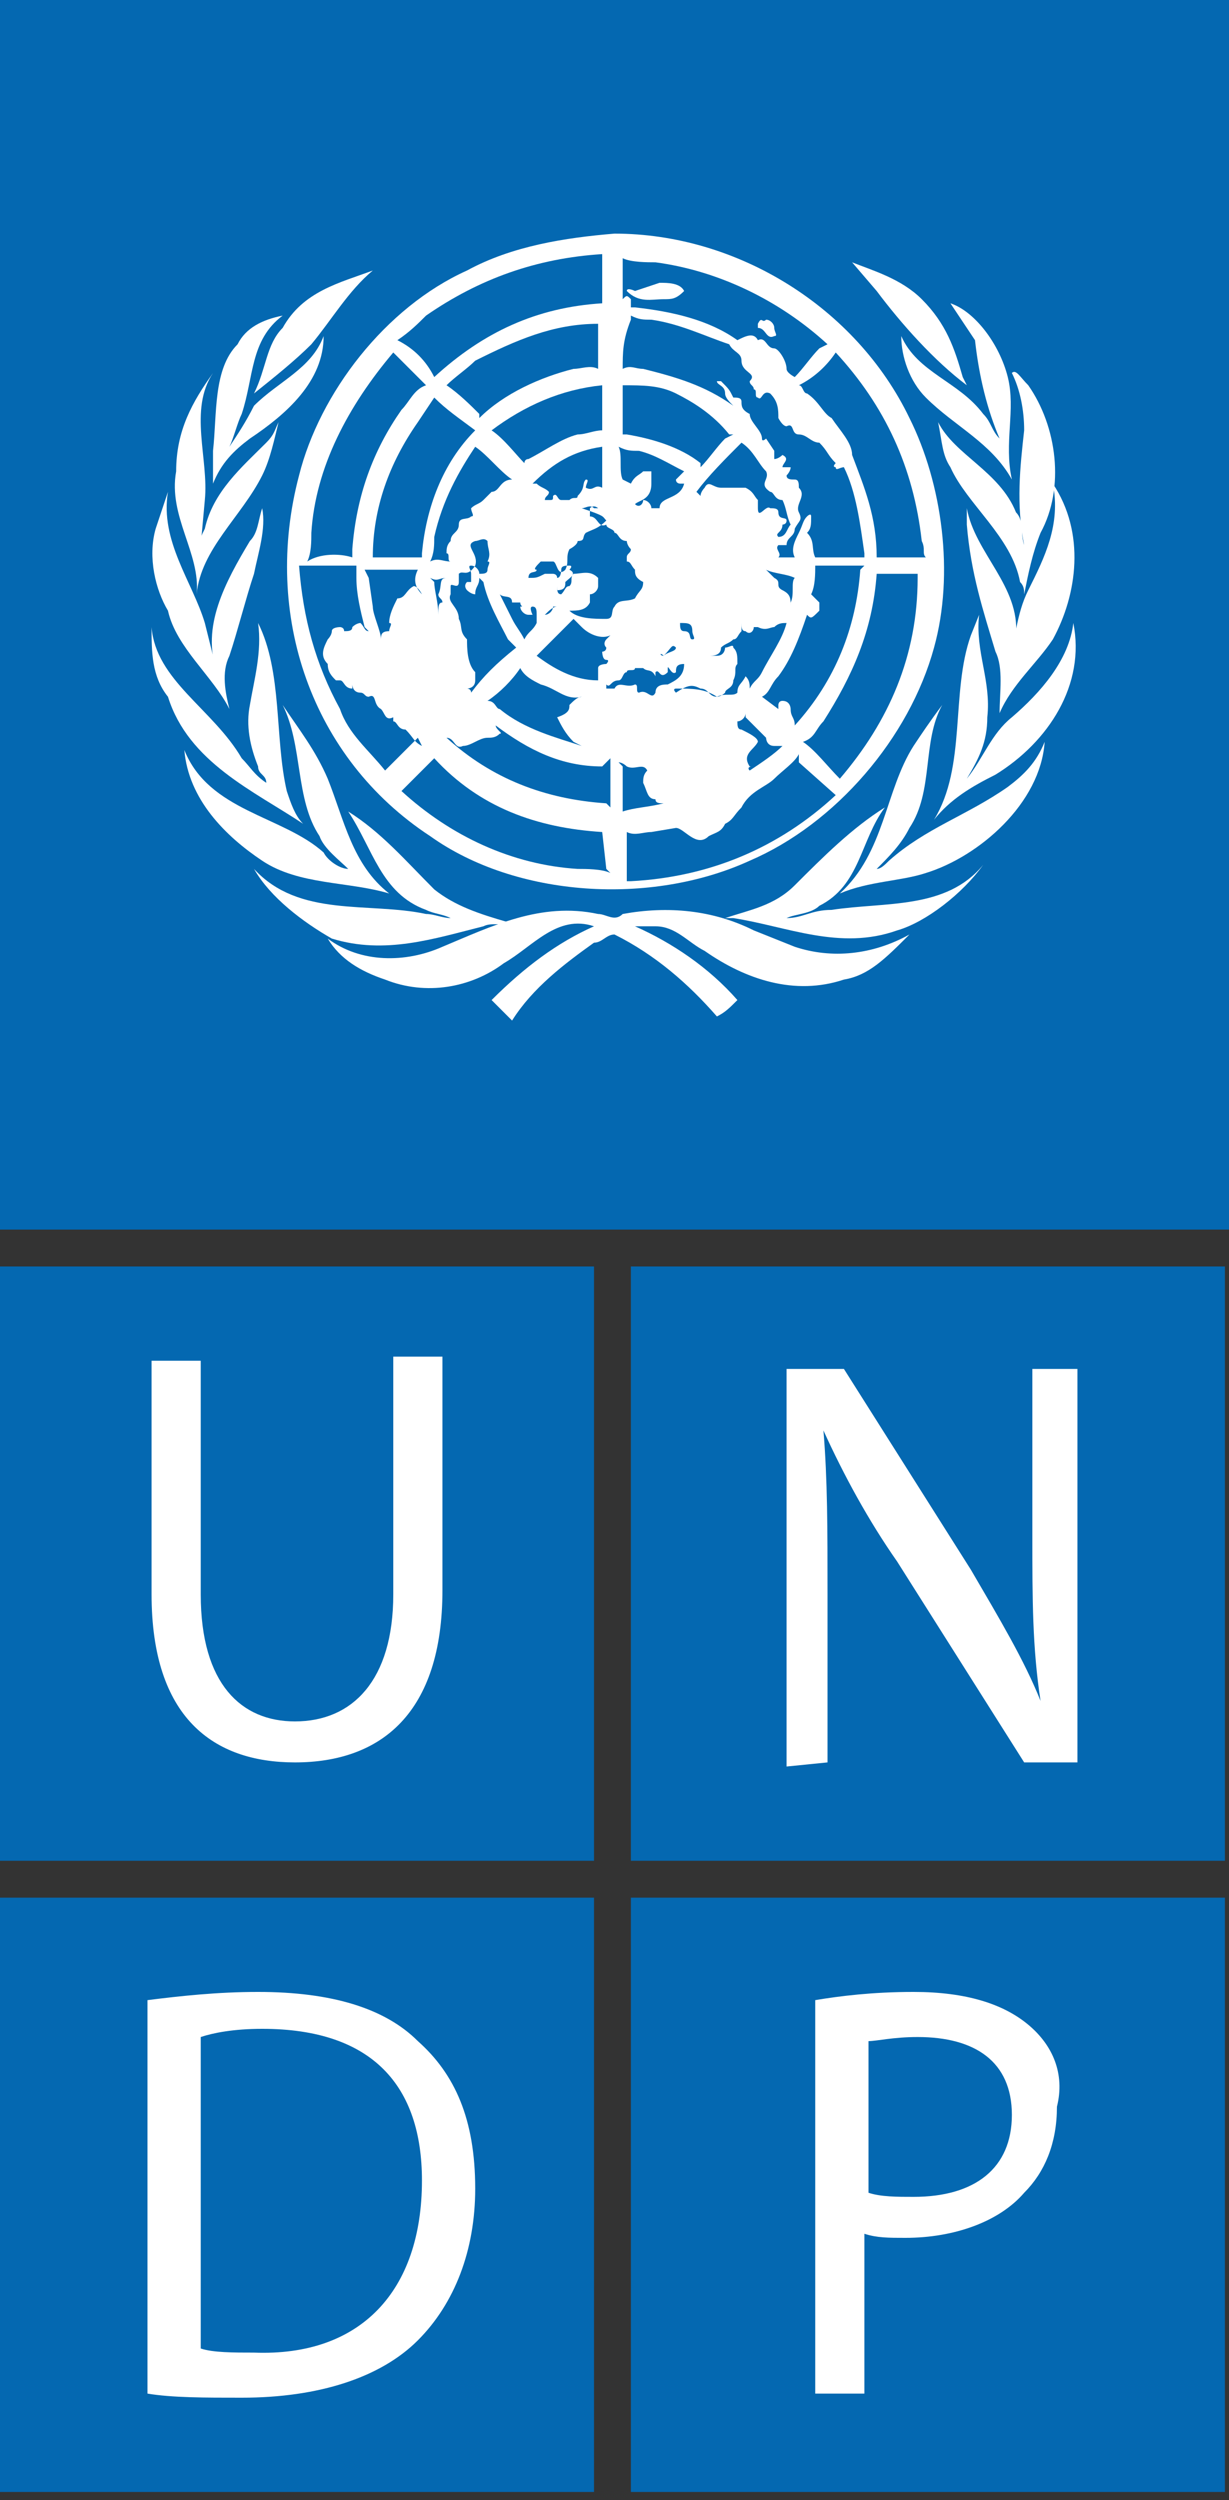 <svg width="30" height="61" viewBox="0 0 30 61" fill="none" xmlns="http://www.w3.org/2000/svg">
<rect x="0" y="0" width="30" height="61" fill="#333333" stroke="none"/>
<g clip-path="url(#clip0_2018_2780)">
<path d="M0 30.9H14.5V45.4H0V30.9Z" fill="#0468B1"/>
<path d="M3.7 33.2V38.9C3.7 41.9 5.2 43 7.2 43C9.3 43 10.8 41.8 10.8 38.8V33.1H9.6V38.9C9.6 41 8.6 42 7.2 42C5.9 42 4.9 41.1 4.9 38.9V33.2H3.7Z" fill="white"/>
<path d="M15.4 30.9H29.9V45.4H15.4V30.9Z" fill="#0468B1"/>
<path d="M20.2 43V38.9C20.2 37.3 20.2 36.1 20.1 34.9C20.6 36 21.2 37.1 21.9 38.1L25 43H26.3V33.4H25.2V37.5C25.2 39 25.2 40.2 25.4 41.5C25 40.5 24.4 39.5 23.7 38.3L20.6 33.4H19.2V43.1L20.2 43Z" fill="white"/>
<path d="M15.4 46.3H29.9V60.8H15.4V46.3Z" fill="#0468B1"/>
<path d="M25.1 49.4C24.5 48.9 23.6 48.6 22.3 48.6C21.3 48.6 20.5 48.7 19.9 48.8V58.4H21.1V54.5C21.4 54.6 21.7 54.6 22.1 54.6C23.3 54.6 24.4 54.2 25 53.5C25.5 53 25.8 52.3 25.8 51.4C26 50.6 25.7 49.9 25.1 49.4Z" fill="white"/>
<path d="M22.3 53.6C21.9 53.6 21.5 53.6 21.2 53.5V49.8C21.4 49.8 21.8 49.7 22.4 49.7C23.8 49.7 24.7 50.3 24.7 51.6C24.7 52.9 23.8 53.6 22.3 53.6ZM0 46.3H14.5V60.8H0V46.3Z" fill="#0468B1"/>
<path d="M10.2 49.8C9.4 49 8.1 48.6 6.3 48.6C5.3 48.6 4.4 48.7 3.6 48.8V58.4C4.2 58.5 5 58.5 5.9 58.5C7.8 58.5 9.3 58 10.2 57.1C11.1 56.2 11.6 54.9 11.6 53.4C11.6 51.7 11.1 50.6 10.2 49.8Z" fill="white"/>
<path d="M6.2 57.4C5.7 57.4 5.2 57.4 4.9 57.3V49.7C5.2 49.6 5.7 49.5 6.4 49.5C9.1 49.5 10.3 50.9 10.3 53.2C10.3 55.9 8.8 57.5 6.2 57.4ZM0 0H30V30H0V0Z" fill="#0468B1"/>
<path d="M25.7 15.6C25.3 16.2 24.7 16.7 24.4 17.4C24.4 16.9 24.5 16.3 24.3 15.9C24 14.9 23.7 14 23.6 12.8V12.4C23.8 13.5 24.9 14.3 24.8 15.5C24.8 15.8 24.7 16.1 24.6 16.3V16.2C24.8 15.6 24.8 15 25.1 14.4C25.5 13.6 25.9 12.8 25.7 11.8C26.5 13 26.3 14.5 25.7 15.6Z" fill="white"/>
<path d="M25.1 9.4C25.8 10.4 26 11.9 25.4 13C25.2 13.5 25.1 14 25 14.5C25 14.4 25 14.3 24.9 14.2C24.7 13.1 23.6 12.3 23.2 11.4C23 11.1 23 10.8 22.9 10.3C23.3 11.1 24.4 11.5 24.8 12.5C25 12.7 24.9 13 25 13.3C24.8 12.3 24.9 11.4 25 10.5C25 10 24.9 9.5 24.7 9.1C24.8 9 24.9 9.2 25.1 9.4Z" fill="white"/>
<path d="M24.6 9.2C24.8 10 24.5 10.8 24.7 11.7C24.2 10.8 23.3 10.4 22.6 9.7C22.2 9.3 22 8.7 22 8.2C22.4 9.1 23.4 9.3 24 10.1C24.2 10.3 24.2 10.5 24.4 10.7C24.1 10 23.9 9.2 23.8 8.3L23.2 7.4C23.8 7.6 24.4 8.4 24.6 9.2Z" fill="white"/>
<path d="M22.5 7.3C23.1 7.9 23.3 8.5 23.5 9.2L23.6 9.4C22.8 8.8 22 7.9 21.4 7.1L20.8 6.4C21.3 6.6 22 6.8 22.5 7.3ZM11.4 6.6C12.5 6 13.8 5.8 15 5.7C18 5.7 20.9 7.5 22.2 10.2C23 11.8 23.3 14 22.8 15.8C22.2 18 20.4 20.1 18.3 21C15.9 22.1 12.6 21.9 10.5 20.4C7.6 18.5 6.4 15 7.3 11.6C7.8 9.6 9.4 7.5 11.4 6.6ZM9.1 6.6C8.5 7.1 8.1 7.8 7.6 8.4C7.2 8.8 6.7 9.2 6.2 9.6C6.5 9 6.5 8.4 6.9 8C7.4 7.1 8.3 6.9 9.1 6.6Z" fill="white"/>
<path d="M5.8 8.4C6 8 6.4 7.8 6.9 7.7C6.1 8.3 6.2 9.2 5.9 10.1C5.8 10.3 5.7 10.7 5.6 10.9C5.8 10.6 6 10.3 6.2 9.9C6.8 9.3 7.6 9 7.9 8.2C7.9 9.3 7 10.1 6.1 10.7C5.7 11 5.4 11.3 5.2 11.8V11C5.3 10.1 5.2 9 5.8 8.4Z" fill="white"/>
<path d="M4.3 11.5C4.3 10.5 4.7 9.8 5.2 9.1C4.6 10 5.1 11.2 5 12.2L4.9 13.3C4.9 13.1 4.9 13.1 5 12.9C5.2 12 5.9 11.4 6.5 10.8C6.7 10.6 6.7 10.5 6.8 10.3C6.7 10.7 6.6 11.2 6.4 11.6C5.9 12.6 4.9 13.4 4.8 14.5C4.9 13.5 4.1 12.6 4.3 11.5Z" fill="white"/>
<path d="M3.8 12.9L4.1 12C3.9 13.2 4.7 14.2 5 15.2L5.3 16.4C4.9 15.3 5.5 14.2 6.1 13.2C6.3 13 6.3 12.7 6.4 12.4C6.5 12.9 6.3 13.5 6.2 14C6 14.6 5.8 15.4 5.6 16C5.4 16.4 5.5 16.9 5.6 17.3C5.2 16.5 4.3 15.8 4.1 14.9C3.8 14.4 3.6 13.6 3.8 12.9Z" fill="white"/>
<path d="M3.7 15.3C3.8 16.6 5.2 17.3 5.9 18.5C6.1 18.7 6.2 18.9 6.5 19.1C6.5 18.9 6.3 18.9 6.3 18.7C6.1 18.2 6 17.7 6.1 17.2C6.2 16.6 6.4 15.9 6.3 15.2C6.9 16.4 6.7 18 7 19.3C7.1 19.6 7.2 19.9 7.4 20.1C6.2 19.3 4.6 18.6 4.1 17C3.7 16.5 3.7 15.9 3.7 15.3Z" fill="white"/>
<path d="M4.5 18.3C5.1 19.8 6.9 19.9 7.9 20.8C8 21 8.3 21.2 8.5 21.2C8.3 21 7.9 20.7 7.8 20.4C7.2 19.5 7.4 18.2 6.9 17.2C7.3 17.8 7.7 18.3 8 19C8.4 20 8.6 21.1 9.5 21.8C8.5 21.5 7.3 21.6 6.4 21C5.5 20.4 4.6 19.5 4.5 18.3Z" fill="white"/>
<path d="M6.2 21.2C7.3 22.4 9 22 10.4 22.3C10.6 22.3 10.8 22.4 11 22.4C10.8 22.3 10.6 22.3 10.4 22.2C9.3 21.8 9.1 20.7 8.5 19.8C9.3 20.3 9.9 21 10.6 21.7C11.1 22.1 11.7 22.3 12.4 22.5C12.2 22.6 12 22.5 11.8 22.6C10.6 22.9 9.4 23.3 8.1 22.9C7.4 22.5 6.6 21.9 6.2 21.2Z" fill="white"/>
<path d="M20.6 23.9C19.4 24.3 18.2 23.9 17.2 23.2C16.8 23 16.5 22.6 16 22.6H15.5C16.4 23 17.3 23.6 18 24.4C17.8 24.6 17.7 24.7 17.5 24.8C16.8 24 16 23.3 15 22.8C14.8 22.8 14.7 23 14.5 23C13.8 23.5 13 24.1 12.5 24.9L12 24.4C12.8 23.6 13.6 23 14.5 22.6C13.6 22.3 13 23.1 12.3 23.5C11.5 24.1 10.4 24.3 9.4 23.9C8.8 23.7 8.3 23.4 8 22.9C8.8 23.5 9.9 23.5 10.8 23.1C12 22.6 13.2 22 14.6 22.3C14.8 22.3 15 22.5 15.2 22.3C16.3 22.1 17.4 22.2 18.4 22.7L19.4 23.1C20.3 23.4 21.3 23.3 22.2 22.8C21.6 23.4 21.2 23.8 20.6 23.9Z" fill="white"/>
<path d="M21.9 22.7C20.5 23.2 19.2 22.6 17.9 22.4H17.7C18.3 22.2 18.9 22.1 19.4 21.6C20.1 20.9 20.8 20.2 21.6 19.7C21 20.5 21 21.6 20 22.1C19.8 22.3 19.4 22.3 19.2 22.4C19.6 22.4 19.8 22.2 20.3 22.2C21.6 22 23.1 22.2 24 21.1C23.5 21.8 22.6 22.5 21.9 22.7Z" fill="white"/>
<path d="M22.6 21.3C22 21.5 21.2 21.5 20.5 21.8C21.6 20.8 21.6 19.3 22.3 18.2C22.5 17.9 22.7 17.6 23 17.2C22.5 18.1 22.8 19.3 22.2 20.2C22 20.6 21.7 20.9 21.4 21.2C21.5 21.2 21.6 21.1 21.7 21C22.6 20.2 23.6 19.9 24.6 19.2C25 18.9 25.3 18.6 25.5 18.1C25.4 19.6 23.9 20.9 22.6 21.3Z" fill="white"/>
<path d="M24.3 18.9C23.7 19.2 23.2 19.5 22.8 20C23.6 18.7 23.2 16.9 23.7 15.5L23.9 15C23.8 15.9 24.2 16.6 24.1 17.5C24.1 18.1 23.9 18.5 23.6 19C24 18.5 24.2 17.9 24.7 17.5C25.4 16.9 26.1 16.1 26.2 15.2C26.5 16.7 25.6 18.1 24.3 18.9Z" fill="white"/>
<path d="M18.3 18.8C18.6 18.6 18.9 18.4 19.1 18.2H18.9C18.7 18.2 18.7 18 18.7 18L18.2 17.5V17.4C18.2 17.5 18.1 17.6 18 17.6C18 17.7 18 17.8 18.1 17.8C18.3 17.9 18.5 18 18.5 18.1C18.4 18.3 18.1 18.4 18.3 18.7C18.4 18.7 18.2 18.7 18.3 18.8ZM15.5 12.3C15.6 12.4 15.7 12.3 15.7 12.2C15.8 12.2 15.9 12.3 15.9 12.4H16.1C16.1 12.1 16.6 12.2 16.7 11.8H16.6C16.6 11.8 16.5 11.8 16.5 11.7L16.7 11.5C16.3 11.3 16 11.1 15.6 11C15.4 11 15.3 11 15.1 10.9C15.2 11.1 15.1 11.5 15.2 11.7L15.4 11.8C15.5 11.6 15.6 11.6 15.7 11.5H15.9V11.8C15.9 12.2 15.6 12.2 15.5 12.3ZM19.7 15C19.5 15.6 19.3 16.1 19 16.5C18.8 16.7 18.8 16.9 18.6 17L19 17.3V17.2C19 17.2 19 17.1 19.1 17.1C19.3 17.1 19.3 17.3 19.3 17.3C19.3 17.5 19.4 17.5 19.4 17.7C20.4 16.6 20.9 15.3 21 13.9L21.1 13.8H19.9C19.9 14 19.9 14.3 19.8 14.5L20 14.7V14.9C19.8 15.1 19.8 15.1 19.7 15ZM18.7 11.5C18.5 11.3 18.4 11 18.1 10.8C17.7 11.2 17.3 11.6 17 12L17.1 12.1C17.1 12 17.2 11.9 17.2 11.9C17.3 11.7 17.4 11.9 17.6 11.9H18.2C18.4 12 18.4 12.1 18.5 12.2V12.4C18.5 12.7 18.7 12.3 18.8 12.4C18.9 12.4 19 12.4 19 12.5C19 12.7 19.2 12.6 19.2 12.7C19.2 12.8 19.1 12.8 19.1 12.8C19.1 13 18.9 13 19 13.1C19.2 13.1 19.2 12.9 19.3 12.8C19.2 12.6 19.2 12.4 19.1 12.2C18.9 12.2 18.9 12 18.8 12C18.5 11.8 18.8 11.7 18.7 11.5ZM15.2 19.8C15.5 19.7 15.8 19.7 16.2 19.6C16.1 19.6 16 19.6 16 19.5C15.8 19.5 15.8 19.3 15.7 19.1C15.7 19 15.7 18.9 15.8 18.8C15.7 18.6 15.5 18.8 15.3 18.7C15.3 18.7 15.2 18.6 15.1 18.6L15.2 18.7V19.8ZM15.5 16.7C15.6 16.7 15.5 16.9 15.6 16.9C15.8 16.8 15.9 17.1 16 16.9C16 16.7 16.2 16.7 16.3 16.7C16.5 16.6 16.7 16.5 16.7 16.2C16.5 16.2 16.5 16.3 16.5 16.4C16.4 16.5 16.3 16.2 16.3 16.3V16.4C16.1 16.6 16.1 16.3 16 16.4V16.5C15.9 16.3 15.8 16.4 15.7 16.3H15.5C15.5 16.4 15.3 16.3 15.3 16.4C15.2 16.4 15.2 16.6 15.1 16.6C14.9 16.6 14.9 16.8 14.8 16.7V16.8H15C15.1 16.6 15.3 16.8 15.5 16.7ZM16.6 15.2C16.6 15.3 16.6 15.4 16.7 15.4C16.9 15.4 16.8 15.6 16.9 15.6C17 15.6 16.9 15.5 16.9 15.4C16.9 15.2 16.8 15.2 16.6 15.2C16.7 15.2 16.7 15.2 16.6 15.2C16.7 15.1 16.7 15.1 16.6 15.2ZM16.5 9.6C16.1 9.4 15.7 9.4 15.2 9.4V10.6H15.3C15.9 10.7 16.6 10.9 17.1 11.3V11.4C17.3 11.2 17.5 10.9 17.7 10.7L17.9 10.6H17.8C17.4 10.1 16.9 9.8 16.5 9.6ZM9 14.1L9.1 14.8C9.1 15 9.3 15.4 9.3 15.6C9.3 15.5 9.3 15.4 9.5 15.4C9.5 15.3 9.6 15.2 9.5 15.2C9.5 15 9.6 14.8 9.7 14.6C9.9 14.6 9.9 14.4 10.1 14.3C10.2 14.3 10.3 14.5 10.3 14.5C10.1 14.3 10.1 14.1 10.2 13.9H8.9L9 14.1ZM16.2 16C16.3 15.9 16.5 15.9 16.5 15.8C16.4 15.7 16.4 15.8 16.2 16C16.1 16 16.1 15.9 16.2 16ZM18.7 13.9L18.9 14.1C19.1 14.2 18.9 14.3 19.1 14.4C19.3 14.5 19.3 14.6 19.3 14.8V14.7C19.4 14.5 19.3 14.2 19.4 14.1C19.2 14 18.9 14 18.7 13.9ZM17.1 16.8C17.3 16.8 17.3 17 17.5 17C17.7 16.9 17.9 17 18 16.9C18 16.7 18.1 16.7 18.2 16.5C18.3 16.6 18.3 16.7 18.3 16.8C18.4 16.6 18.5 16.6 18.6 16.4C18.8 16 19.1 15.6 19.2 15.2C19.1 15.2 19 15.2 18.9 15.3C18.8 15.3 18.7 15.4 18.5 15.3H18.4C18.4 15.4 18.3 15.5 18.2 15.4C18.1 15.4 18.1 15.3 18.1 15.2V15.4C18 15.5 18 15.6 17.9 15.6C17.8 15.7 17.7 15.7 17.6 15.8C17.6 16 17.4 16 17.3 16H17.5C17.7 16 17.7 15.8 17.7 15.8C17.8 15.8 17.9 15.7 17.9 15.8C18 15.9 18 16 18 16.2C17.9 16.3 18 16.4 17.9 16.6C17.9 16.8 17.7 16.8 17.7 16.9C17.6 17 17.5 17 17.5 17C17.2 16.8 16.9 16.8 16.5 16.8C16.5 16.8 16.4 16.8 16.5 16.9C16.8 16.7 16.9 16.7 17.1 16.8ZM14.7 20.3C13.1 20.2 11.7 19.7 10.6 18.5L9.8 19.3C11 20.4 12.5 21.1 14.1 21.2C14.3 21.2 14.7 21.2 14.9 21.3L14.8 21.2L14.7 20.3ZM13.1 16C13.5 16.3 14 16.6 14.6 16.6V16.3C14.6 16.2 14.8 16.2 14.8 16.2C14.8 16.2 14.9 16.1 14.8 16.1C14.7 16.1 14.7 15.9 14.7 15.9C14.7 15.9 14.8 15.9 14.8 15.8C14.7 15.7 14.8 15.6 14.8 15.6L14.9 15.5C14.7 15.6 14.4 15.5 14.2 15.3L14 15.1L13.1 16ZM12.7 14.7C12.6 14.7 12.6 14.7 12.7 14.7H12.5C12.5 14.5 12.3 14.6 12.2 14.5L12.5 15.1C12.6 15.3 12.7 15.4 12.8 15.6C12.9 15.4 13 15.4 13.1 15.2V15C13.1 14.9 13.1 14.8 13 14.8C12.9 14.8 13 15 13 15H12.9C12.8 15 12.7 14.9 12.7 14.8C12.8 14.8 12.7 14.8 12.7 14.7ZM13.5 14.8C13.5 14.9 13.4 15 13.3 15C13.4 14.9 13.5 14.8 13.6 14.8H13.5ZM14.7 18.7C13.7 18.7 12.9 18.3 12.1 17.7C12.1 17.8 12.3 17.9 12.2 17.9C12.1 18 12 18 11.9 18C11.7 18 11.5 18.2 11.3 18.2C11.1 18.3 11.1 18 10.9 18C12 19 13.3 19.5 14.8 19.6L14.9 19.7V18.5L14.7 18.7Z" fill="#0468B1"/>
<path d="M10.3 18.2C10.1 18.1 10.1 18 9.9 17.8C9.7 17.8 9.7 17.6 9.6 17.6V17.4V17.5C9.4 17.6 9.4 17.4 9.3 17.3C9.1 17.2 9.2 16.9 9 17C8.9 17 8.9 16.9 8.8 16.9C8.6 16.9 8.6 16.7 8.6 16.7V16.8C8.4 16.8 8.4 16.6 8.3 16.6H8.2C8.1 16.5 8 16.4 8 16.2C7.8 16 7.9 15.8 8 15.6C8 15.6 8.1 15.5 8.1 15.4C8.1 15.3 8.3 15.3 8.3 15.3C8.3 15.3 8.4 15.3 8.4 15.4C8.5 15.4 8.6 15.4 8.6 15.3C8.7 15.2 8.8 15.2 8.8 15.2C8.9 15.3 8.9 15.4 9 15.4L8.9 15.3C8.8 14.9 8.7 14.5 8.7 14.1V13.8H7.3C7.4 15.1 7.7 16.2 8.3 17.3C8.5 17.9 9 18.3 9.4 18.8L10.2 18L10.3 18.2ZM11.6 8.8C11.4 9 11.1 9.2 10.9 9.4C11.2 9.6 11.5 9.9 11.7 10.1V10.2C12.3 9.6 13.2 9.2 14 9C14.2 9 14.4 8.9 14.6 9V7.9C13.5 7.9 12.6 8.3 11.6 8.8ZM10.6 13.1C10.6 13.3 10.6 13.5 10.5 13.7C10.7 13.6 10.8 13.7 11 13.7C10.9 13.7 11 13.5 10.9 13.5C10.9 13.4 10.9 13.3 11 13.2C11 13 11.2 13 11.2 12.8C11.2 12.6 11.4 12.7 11.5 12.6C11.6 12.6 11.5 12.5 11.5 12.4C11.6 12.3 11.7 12.3 11.8 12.2L12 12C12.2 12 12.2 11.7 12.5 11.7C12.2 11.5 11.9 11.1 11.6 10.9C11.2 11.5 10.8 12.2 10.6 13.1ZM10.8 14.7C10.8 14.6 10.7 14.6 10.7 14.5C10.8 14.3 10.7 14.1 10.9 14.1C10.7 14.1 10.7 14.2 10.5 14.1L10.6 14.2C10.6 14.4 10.7 14.7 10.7 15C10.7 14.8 10.7 14.7 10.8 14.7Z" fill="#0468B1"/>
<path d="M10.6 9.7L10.2 10.3C9.5 11.3 9.1 12.4 9.1 13.6H10.3V13.5C10.4 12.4 10.8 11.3 11.6 10.5C11.2 10.2 10.9 10 10.6 9.7ZM13.9 17.2C14 17.1 14.1 17 14.2 17C13.8 17.1 13.6 16.8 13.2 16.7C13 16.6 12.8 16.5 12.7 16.3C12.5 16.6 12.2 16.9 11.9 17.1C12.1 17.1 12.1 17.3 12.2 17.3C12.8 17.8 13.6 18 14.2 18.2L14 18.1C13.8 17.9 13.7 17.7 13.6 17.5C13.9 17.4 13.9 17.3 13.9 17.2ZM11.2 14V14.2C11.2 14.4 11 14.2 11 14.3V14.5C10.9 14.7 11.2 14.8 11.2 15.1C11.3 15.3 11.2 15.4 11.4 15.6C11.4 15.8 11.4 16.2 11.6 16.4V16.6C11.6 16.8 11.4 16.8 11.4 16.8C11.4 16.8 11.5 16.8 11.5 16.9C11.8 16.5 12.1 16.2 12.6 15.8L12.4 15.6C12.2 15.2 11.9 14.7 11.8 14.2L11.7 14.1C11.7 14.3 11.6 14.3 11.6 14.5C11.5 14.5 11.4 14.4 11.4 14.4C11.4 14.4 11.3 14.3 11.4 14.2H11.5V14C11.5 13.9 11.4 13.8 11.5 13.8C11.6 13.8 11.7 13.9 11.7 14C11.8 14 11.9 14 11.9 13.9C11.9 13.8 12 13.7 11.9 13.7C12 13.5 11.9 13.4 11.9 13.2C11.8 13.1 11.7 13.2 11.6 13.2C11.3 13.3 11.7 13.5 11.6 13.8C11.4 14.1 11.3 13.9 11.2 14ZM21.4 14C21.3 15.4 20.8 16.5 20.1 17.6C19.9 17.8 19.9 18 19.6 18.1C19.9 18.3 20.2 18.7 20.5 19C21.7 17.6 22.4 16 22.4 14.1V14H21.4ZM10.6 9.2C11.8 8.1 13.1 7.5 14.7 7.4V6.2C13.1 6.3 11.7 6.8 10.4 7.7C10.2 7.9 10 8.1 9.7 8.3C10.1 8.5 10.4 8.8 10.6 9.2ZM14.7 9.4C13.7 9.5 12.8 9.9 12 10.5C12.3 10.7 12.6 11.1 12.8 11.3C12.8 11.3 12.8 11.2 12.9 11.2C13.3 11 13.7 10.7 14.1 10.6C14.3 10.6 14.5 10.5 14.7 10.5V9.4ZM14.7 10.9C14 11 13.5 11.3 13 11.8H13.1C13.2 11.9 13.3 11.9 13.4 12C13.4 12.1 13.3 12.1 13.3 12.2H13.4C13.5 12.2 13.5 12.2 13.5 12.1C13.6 12 13.6 12.2 13.7 12.2H13.9C14 12.1 14.1 12.2 14.1 12.1C14.3 11.9 14.2 11.8 14.3 11.7C14.4 11.7 14.3 11.8 14.3 11.9C14.5 12 14.5 11.8 14.7 11.9V10.9ZM14.8 12.7C14.6 12.9 14.5 12.9 14.3 13C14.2 13.1 14.3 13.2 14.1 13.2C14.1 13.3 13.9 13.4 13.9 13.4C13.8 13.6 13.9 13.7 13.8 13.9C13.6 14.1 13.6 13.7 13.5 13.7H13.2C13.1 13.8 13 13.9 13.1 13.9C13.1 14 12.9 13.9 12.9 14.1C13.1 14.1 13.1 14.1 13.3 14H13.5C13.5 14 13.6 14 13.6 14.1C13.7 14.1 13.7 13.9 13.7 13.9C13.7 13.8 13.8 13.8 13.9 13.8C14 13.8 13.9 13.9 13.9 13.9C14.1 14 13.9 14.1 13.8 14.2C13.8 14.3 13.8 14.4 13.6 14.4V14.3C13.6 14.4 13.6 14.5 13.7 14.5C13.8 14.4 13.8 14.3 13.9 14.3C14 14.2 13.9 14.1 14 14C14.2 14 14.4 13.9 14.6 14.1V14.3C14.6 14.4 14.5 14.5 14.4 14.5V14.7C14.3 14.9 14.1 14.9 13.9 14.9C14.1 15.1 14.5 15.1 14.8 15.1C15 15.1 14.9 14.9 15 14.8C15.1 14.6 15.3 14.7 15.5 14.6C15.6 14.4 15.7 14.4 15.7 14.2C15.5 14.1 15.5 14 15.5 13.9C15.4 13.8 15.4 13.7 15.3 13.7V13.6C15.3 13.5 15.4 13.5 15.4 13.4C15.3 13.3 15.3 13.2 15.3 13.2C15.1 13.2 15.1 13 15 13C15 12.9 14.8 12.9 14.8 12.8C14.6 12.9 14.6 12.6 14.4 12.6V12.4C14.5 12.3 14.6 12.4 14.6 12.4H14.5C14.4 12.3 14.3 12.4 14.2 12.4C14.8 12.6 14.7 12.6 14.8 12.7Z" fill="#0468B1"/>
<path d="M8.6 13.6V13.4C8.7 12.1 9.1 11 9.8 10C10 9.8 10.1 9.5 10.4 9.4L9.6 8.6C8.5 9.9 7.7 11.4 7.6 13C7.6 13.2 7.6 13.5 7.5 13.7C7.8 13.5 8.3 13.5 8.6 13.6ZM19.5 18.4C19.4 18.6 19.1 18.8 18.9 19C18.7 19.2 18.3 19.3 18.1 19.7C17.9 19.9 17.9 20 17.7 20.1C17.6 20.3 17.5 20.3 17.3 20.4C17 20.7 16.7 20.2 16.5 20.2L15.9 20.3C15.7 20.3 15.5 20.4 15.3 20.3V21.5H15.4C17.3 21.4 19 20.7 20.4 19.4L19.5 18.6V18.4ZM15.2 7.3C15.3 7.2 15.3 7.2 15.4 7.3V7.5H15.5C16.4 7.6 17.3 7.8 18 8.3C18.2 8.2 18.4 8.1 18.5 8.3C18.7 8.2 18.7 8.5 18.9 8.5C19 8.5 19.2 8.8 19.2 9C19.2 9.1 19.4 9.2 19.4 9.2C19.6 9 19.8 8.7 20 8.5L20.2 8.4C19 7.3 17.5 6.6 16 6.4C15.8 6.4 15.4 6.4 15.2 6.3V7.3Z" fill="#0468B1"/>
<path d="M15.2 9C15.4 8.9 15.5 9 15.7 9C16.5 9.2 17.2 9.4 17.9 9.9C17.8 9.8 17.7 9.7 17.7 9.6C17.7 9.4 17.5 9.4 17.5 9.3H17.6C17.8 9.5 17.8 9.5 17.9 9.7C18 9.7 18.1 9.7 18.1 9.8C18.1 9.9 18.1 10 18.3 10.1C18.3 10.3 18.6 10.5 18.6 10.7C18.6 10.8 18.7 10.7 18.7 10.7L18.9 11V11.2C19 11.2 19.1 11.1 19.1 11.1C19.3 11.2 19.1 11.3 19.1 11.4H19.3C19.3 11.5 19.2 11.6 19.2 11.6C19.2 11.7 19.3 11.7 19.4 11.7C19.5 11.7 19.5 11.8 19.5 11.9C19.7 12.1 19.4 12.3 19.5 12.5C19.6 12.7 19.5 12.7 19.4 12.9C19.4 13.1 19.2 13.1 19.2 13.3H19C18.9 13.4 19.1 13.5 19 13.6H19.4C19.3 13.4 19.4 13.2 19.5 13C19.6 12.8 19.6 12.7 19.7 12.6C19.7 12.6 19.8 12.5 19.8 12.6C19.8 12.8 19.8 12.9 19.7 13C19.9 13.2 19.8 13.4 19.9 13.6H21.1V13.5C21 12.8 20.9 12 20.6 11.4C20.5 11.4 20.4 11.5 20.4 11.4C20.4 11.4 20.3 11.4 20.4 11.3C20.2 11.1 20.2 11 20 10.8C19.8 10.8 19.7 10.6 19.5 10.6C19.3 10.6 19.4 10.3 19.2 10.4C19.1 10.4 19 10.2 19 10.2C19 10 19 9.8 18.8 9.6C18.6 9.5 18.6 9.8 18.5 9.7C18.4 9.7 18.5 9.5 18.4 9.5C18.4 9.4 18.3 9.4 18.3 9.3C18.5 9.1 18.1 9.1 18.1 8.8C18.1 8.6 17.9 8.6 17.8 8.4C17.2 8.2 16.6 7.9 15.9 7.8C15.7 7.8 15.6 7.8 15.4 7.7V7.8C15.2 8.3 15.2 8.6 15.2 9Z" fill="#0468B1"/>
<path d="M19.5 9.4C19.6 9.4 19.6 9.6 19.7 9.6C20 9.8 20.1 10.1 20.3 10.2C20.5 10.5 20.8 10.8 20.8 11.1C21.1 11.9 21.4 12.6 21.4 13.6H22.6C22.5 13.5 22.6 13.4 22.5 13.2C22.3 11.4 21.6 9.9 20.4 8.6C20.2 8.9 19.9 9.2 19.5 9.4Z" fill="#0468B1"/>
<path d="M15.3 7.1C15.3 7 15.5 7.1 15.5 7.1L16.1 6.9C16.3 6.9 16.6 6.9 16.7 7.1C16.5 7.3 16.4 7.3 16.2 7.3C15.9 7.3 15.6 7.4 15.3 7.1ZM18.7 7.8C18.8 7.8 18.9 7.9 18.9 8C18.9 8.1 19 8.2 18.9 8.2C18.7 8.3 18.7 8 18.5 8V7.9C18.6 7.7 18.6 7.9 18.7 7.8Z" fill="white"/>
</g>
<defs>
<clipPath id="clip0_2018_2780">
<rect width="30" height="60.8" fill="white"/>
</clipPath>
</defs>
</svg>
